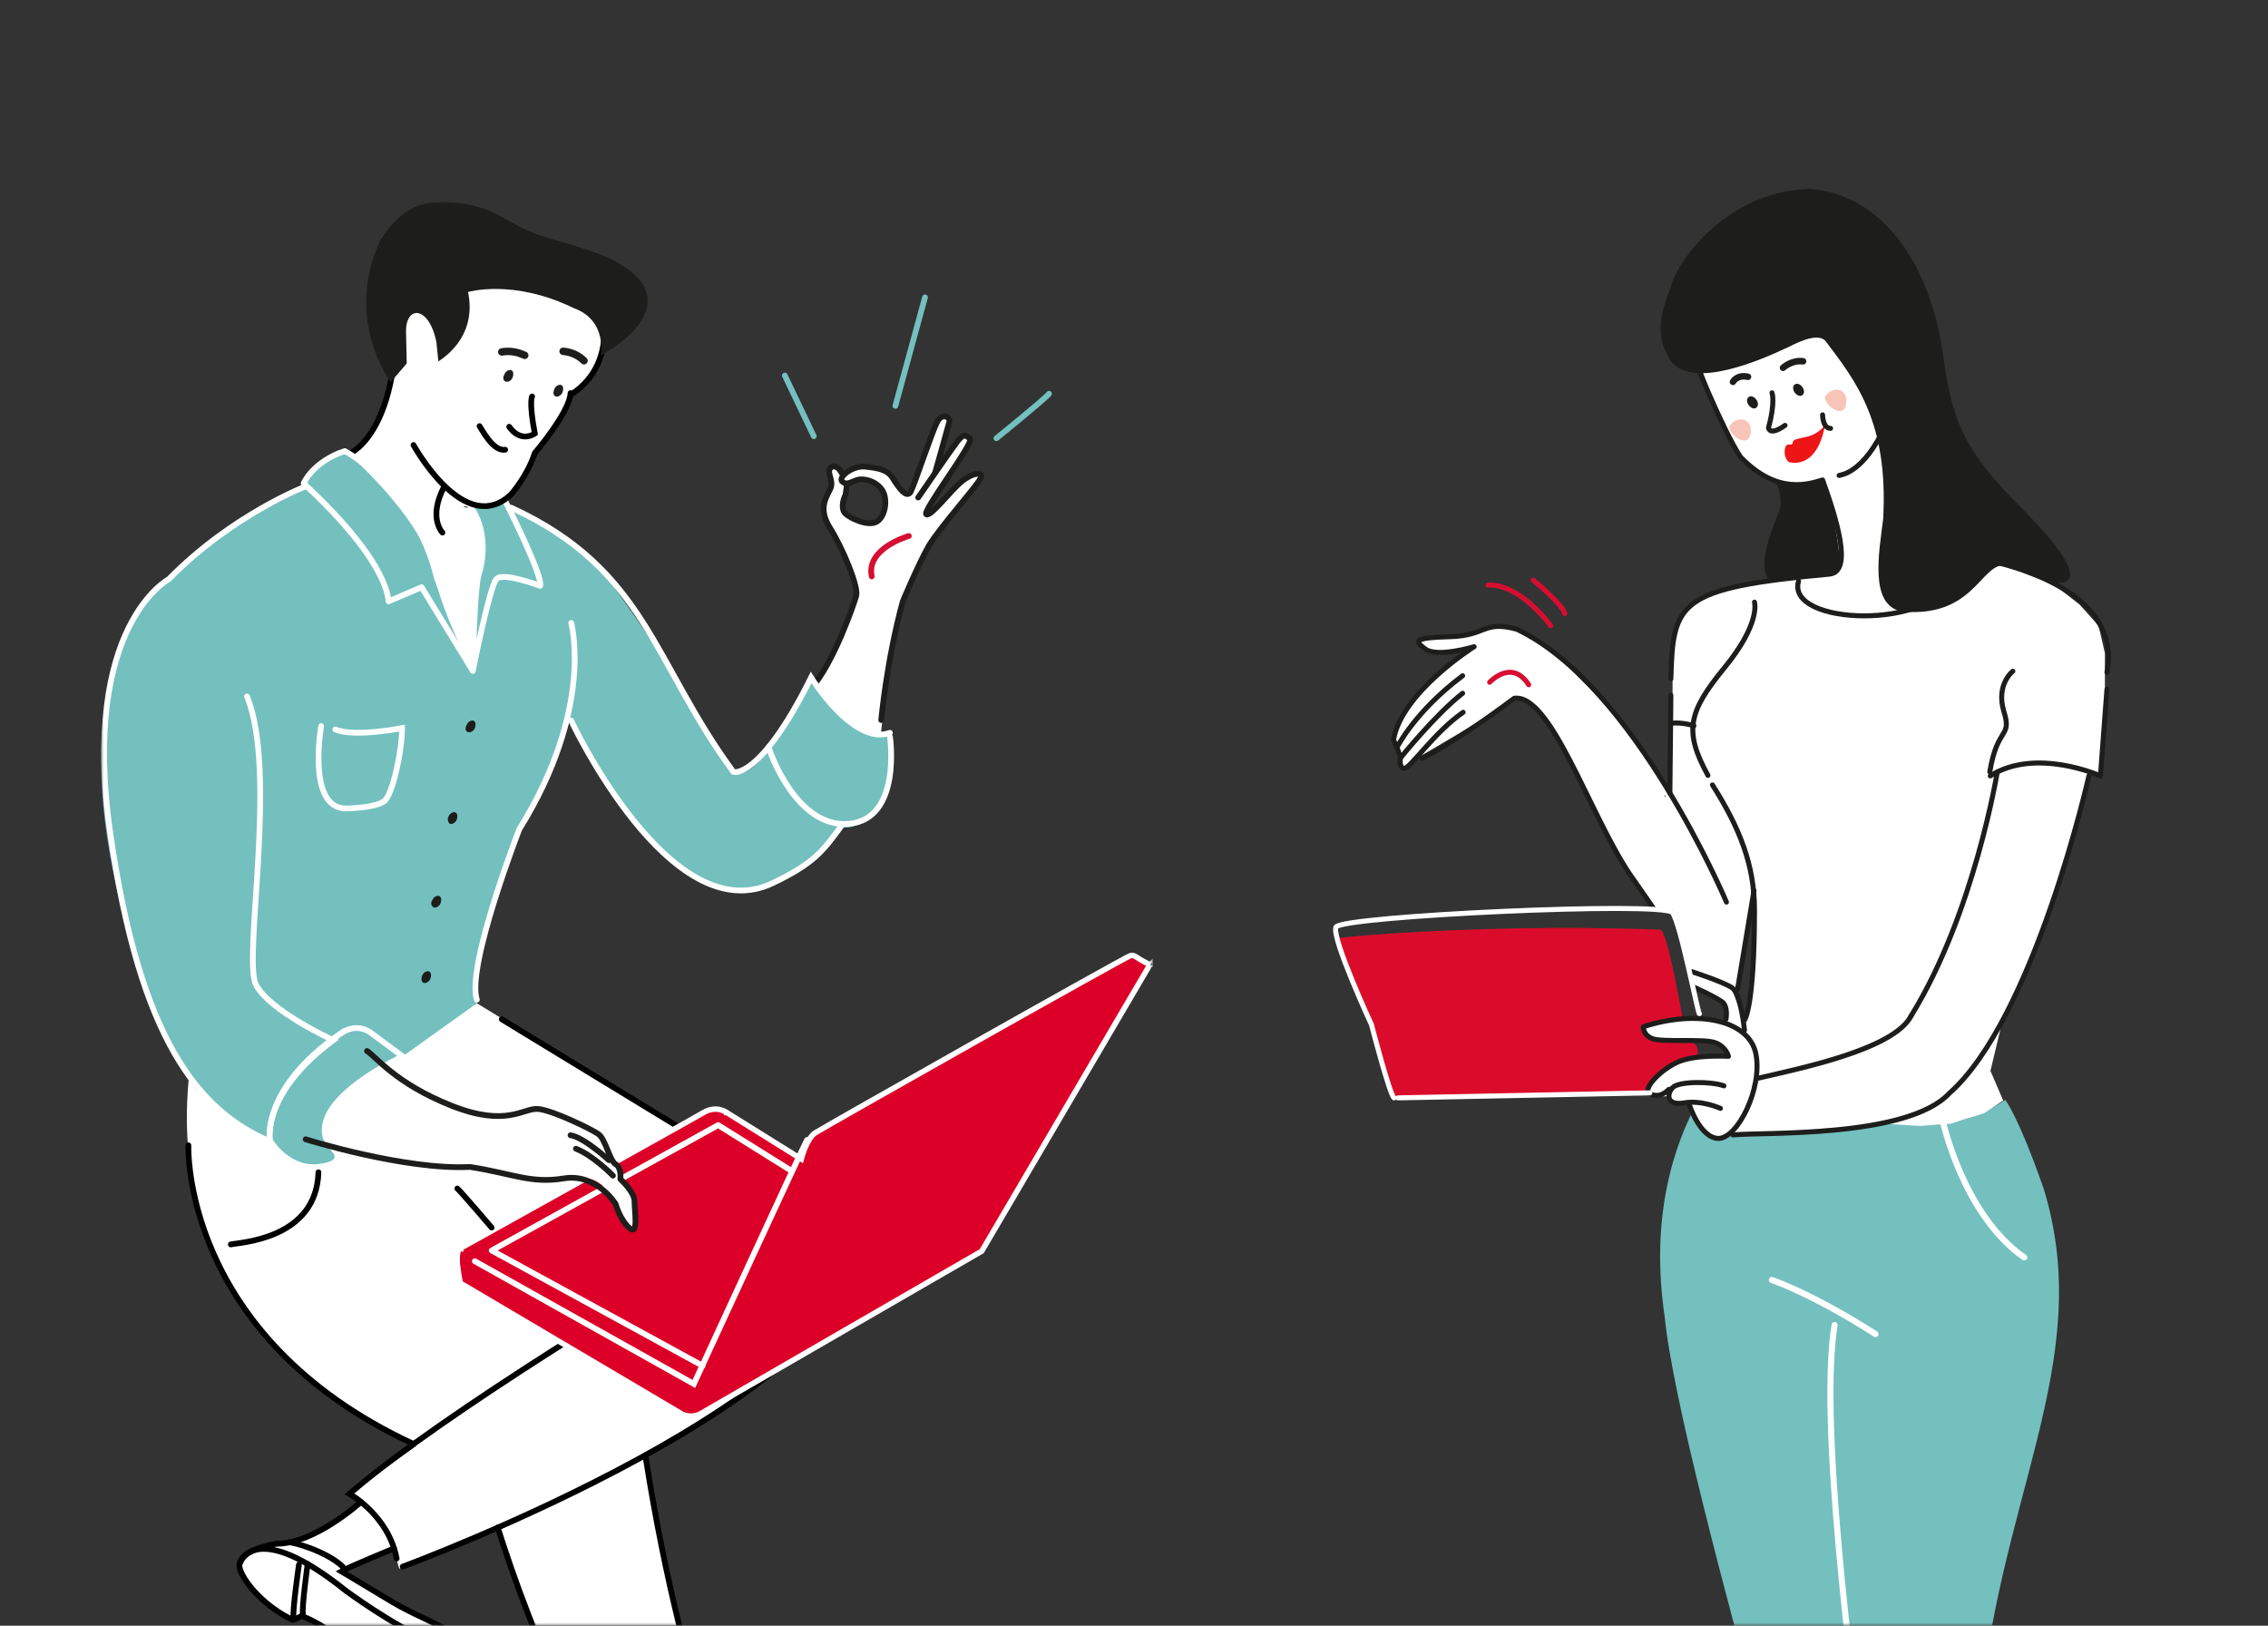 <svg width="360" height="258" viewBox="0 0 360 258" fill="none" xmlns="http://www.w3.org/2000/svg">
<rect x="0" y="0" width="360" height="258" fill="#333333" stroke="none"/>
<mask id="mask0_3147_431" style="mask-type:alpha" maskUnits="userSpaceOnUse" x="0" y="0" width="360" height="258">
<rect width="360" height="258" transform="matrix(1 0 0 -1 0 258)" fill="#DC0128"/>
</mask>
<g mask="url(#mask0_3147_431)">
<path d="M307.606 356.789C310.366 361.327 313.292 360.845 316.043 359.759C313.511 344.856 312.951 289.325 313.914 275.219C316.63 238.158 332.839 216.517 324.428 188.743C320.398 177.178 318.295 174.549 318.295 174.549C297.618 188.13 278.781 163.072 278.781 163.072C278.781 163.072 259.593 177.616 264.237 208.982C266.69 234.04 296.742 332.037 301.911 355.781C303.383 358.024 307.273 357.13 307.615 356.789H307.606Z" fill="#73C0BF"/>
<path d="M286.68 48.838C289.819 50.296 296.166 53.279 296.435 53.548L315.273 84.832L322.337 89.878L330.075 95.933L333.102 99.297L334.111 103.67V111.408L333.102 123.181L331.42 122.509L327.72 137.983L323.683 148.747L317.964 161.53L315.946 169.94L317.964 174.65L314.937 176.668L309.554 178.35L304.845 178.686L299.126 178.35L285.67 180.032H274.569L272.215 180.705L269.86 178.35L267.842 175.323H266.16L264.814 173.977H263.805H262.123L261.45 172.968L263.805 169.94L268.514 167.922H274.569L273.897 166.24L270.869 165.231H265.487C264.949 165.231 262.571 164.782 261.45 164.558L260.441 162.54L266.16 161.53H270.869L273.897 162.54V160.521L273.224 158.839L268.514 156.484L267.842 154.13L274.906 156.821L276.924 162.54L277.597 160.858L278.606 150.093V141.683L276.924 150.766L275.915 155.812V157.157L267.842 153.793L265.487 144.374H262.796L261.45 141.683L263.805 127.554L264.814 125.536L265.487 112.417V104.343L266.16 99.297L268.514 95.933L272.215 93.915L277.933 92.569L283.988 91.56L285.67 88.869V82.478C285.67 81.67 283.652 78.329 282.643 76.759L277.933 74.404L275.579 71.04L272.215 64.312L269.86 57.921L273.224 53.548L286.68 48.838Z" fill="white"/>
<path d="M307.715 356.956C307.715 356.956 286.592 238.805 291.203 210.291" stroke="white" stroke-width="0.967" stroke-linecap="round" stroke-linejoin="round"/>
<path d="M281.244 203.137C281.244 203.137 287.563 205.233 297.699 211.722" stroke="white" stroke-width="0.967" stroke-linecap="round" stroke-linejoin="round"/>
<path d="M308.431 178.096C308.431 178.096 311.698 192.894 321.309 199.559" stroke="white" stroke-width="0.967" stroke-linecap="round" stroke-linejoin="round"/>
<path d="M283.338 67.508C280.874 69.257 280.715 67.906 280.715 67.906C281.828 63.773 281.271 62.343 281.271 62.343" stroke="#1D1D1B" stroke-width="0.795" stroke-linecap="round" stroke-linejoin="round"/>
<path d="M283.894 73.31C283.894 73.31 283.02 72.515 283.338 71.164C283.656 69.893 284.451 71.164 284.609 70.052C284.711 69.58 286.651 69.491 287.689 69.022C289.098 68.385 289.695 67.429 289.695 67.429C288.344 74.899 283.894 73.31 283.894 73.31Z" fill="#ED1515"/>
<path d="M283.021 58.37C283.021 58.37 284.372 57.098 286.2 57.337" stroke="#1D1D1B" stroke-width="1.033" stroke-linecap="round" stroke-linejoin="round"/>
<path d="M275.073 60.595C275.073 60.595 275.709 59.403 277.457 59.8" stroke="#1D1D1B" stroke-width="1.033" stroke-linecap="round" stroke-linejoin="round"/>
<path d="M278.809 63.456C278.491 62.979 277.935 62.74 277.617 62.979C277.22 63.217 277.22 63.773 277.538 64.25C277.856 64.727 278.412 64.966 278.73 64.727C279.127 64.489 279.127 63.932 278.809 63.456Z" fill="#1D1D1B"/>
<path d="M286.121 61.469C285.803 60.992 285.246 60.754 284.929 60.992C284.531 61.231 284.531 61.787 284.849 62.264C285.167 62.74 285.723 62.979 286.041 62.74C286.438 62.502 286.438 61.946 286.121 61.469Z" fill="#1D1D1B"/>
<path d="M277.855 68.859C277.378 71.482 273.881 68.541 274.597 67.508C275.709 65.919 278.331 66.316 277.855 68.859Z" fill="#F7C5B8"/>
<path d="M293.032 64.171C292.555 66.793 289.058 63.853 289.774 62.82C290.886 61.23 293.508 61.548 293.032 64.171Z" fill="#F7C5B8"/>
<path d="M290.57 67.985C289.299 67.985 289.299 65.84 289.299 65.84" stroke="#1D1D1B" stroke-width="0.795" stroke-linecap="round" stroke-linejoin="round"/>
<path d="M264.107 126.155C264.107 126.155 267.662 128.665 263.132 123.181C256.068 111.744 249.107 106.428 247.994 104.68C244.967 101.6 240.665 99.375 238.757 99.295C236.771 99.216 236.612 99.931 233.751 100.408C230.89 100.885 225.089 101.203 225.089 101.6C225.089 101.997 225.327 103.189 227.632 103.348C229.937 103.507 233.274 103.189 233.274 103.189C233.274 103.189 229.142 106.289 228.903 106.447C228.665 106.606 224.294 110.898 222.705 113.441C221.036 115.984 221.354 117.573 221.513 118.447C221.751 119.321 222.149 121.864 222.626 121.864C223.102 121.864 224.533 120.434 225.327 120.036C225.884 119.798 237.902 112.753 240.594 110.735C242.501 110.417 246.985 115.444 250.013 121.864L257.75 137.599L262.459 144.038L265.458 128.142L264.107 126.155Z" fill="white"/>
<path d="M291.523 90.554C289.855 91.428 282.941 92.461 281.034 92.143C278.411 90.077 281.828 82.766 282.464 80.938C283.1 79.111 281.987 76.727 281.987 76.727C281.987 76.727 288.583 76.488 289.616 76.409C289.616 76.329 293.192 89.68 291.523 90.554Z" fill="#1D1D1B"/>
<path d="M308.45 56.542C306.384 41.284 298.358 30.874 287.471 30C275.153 30 266.332 40.569 265.061 45.973C262.518 52.171 263.71 54.714 265.22 57.337C268.796 61.866 279.603 57.098 283.974 55.032C286.279 53.84 288.901 52.887 289.855 54.237C294.464 60.356 299.788 66.952 298.914 82.369C298.278 87.614 296.609 96.196 302.013 97.07C314.49 98.103 314.49 87.614 319.496 90.077C329.032 94.766 333.244 93.097 321.165 80.939C312.185 71.879 309.96 67.588 308.45 56.542Z" fill="#1D1D1B"/>
<path d="M334.435 106.686C337.217 92.302 314.728 88.17 308.211 87.852C305.271 87.693 302.013 80.859 302.013 80.859" stroke="#1D1D1B" stroke-width="0.795" stroke-linecap="round" stroke-linejoin="round"/>
<path d="M268.398 55.668C268.398 55.668 273.325 68.065 276.265 72.515C282.226 78.713 287.311 76.727 289.298 76.171C291.523 82.369 294.146 90.713 290.411 91.11C266.332 93.335 265.537 95.561 265.22 107.719" stroke="#1D1D1B" stroke-width="0.795" stroke-linecap="round" stroke-linejoin="round"/>
<path d="M278.491 95.56C278.491 95.56 279.525 98.898 273.723 105.971C267.922 113.043 267.287 116.063 271.101 123.056" stroke="#1D1D1B" stroke-width="0.795" stroke-linecap="round" stroke-linejoin="round"/>
<path d="M333.403 123.136C333.403 123.136 323.152 118.526 315.92 123.136" stroke="#1D1D1B" stroke-width="0.795" stroke-linecap="round" stroke-linejoin="round"/>
<path d="M268.875 115.189C268.875 115.189 267.047 114.553 265.22 114.792" stroke="#1D1D1B" stroke-width="0.795" stroke-linecap="round" stroke-linejoin="round"/>
<path d="M319.497 106.527C319.497 106.527 316.795 108.593 318.066 112.884C319.417 117.176 317.033 115.189 315.841 122.5" stroke="#1D1D1B" stroke-width="0.795" stroke-linecap="round" stroke-linejoin="round"/>
<path d="M303.364 161.201C300.662 166.525 285.802 169.545 278.967 171.134" stroke="#1D1D1B" stroke-width="0.795" stroke-linecap="round" stroke-linejoin="round"/>
<path d="M274.04 143.161C274.04 143.161 259.497 108.673 240.743 99.852C235.419 98.421 235.975 100.885 230.174 101.044C224.373 101.203 224.452 101.679 226.28 103.03C228.187 104.381 233.988 102.633 233.988 102.633C233.988 102.633 222.466 109.865 221.194 117.414L221.75 118.606C221.75 118.606 224.532 112.964 232.161 107.242" stroke="#1D1D1B" stroke-width="0.795" stroke-linecap="round" stroke-linejoin="round"/>
<path d="M221.751 118.606L222.307 120.275C222.307 120.275 227.87 113.361 232.161 110.023" stroke="#1D1D1B" stroke-width="0.795" stroke-linecap="round" stroke-linejoin="round"/>
<path d="M222.307 120.275C222.307 120.275 221.989 121.785 222.863 121.944C223.737 122.103 227.631 116.222 232.24 113.043" stroke="#1D1D1B" stroke-width="0.795" stroke-linecap="round" stroke-linejoin="round"/>
<path d="M236.453 108.275C236.453 108.275 239.95 104.461 242.651 108.673" stroke="#D60E31" stroke-width="0.795" stroke-linecap="round" stroke-linejoin="round"/>
<path d="M225.725 120.354C225.725 120.354 230.811 117.97 240.347 110.818C246.148 110.024 252.187 128.937 258.624 138.632C258.624 138.632 260.69 141.572 262.439 144.115" stroke="#1D1D1B" stroke-width="0.795" stroke-linecap="round" stroke-linejoin="round"/>
<path d="M265.219 110.341L265.06 125.838" stroke="#1D1D1B" stroke-width="0.795" stroke-linecap="round" stroke-linejoin="round"/>
<path d="M285.485 92.223C283.418 99.296 306.941 100.09 310.199 91.508" stroke="#1D1D1B" stroke-width="0.795" stroke-linecap="round" stroke-linejoin="round"/>
<path d="M278.412 141.334L275.789 157.068" stroke="#1D1D1B" stroke-width="0.795" stroke-linecap="round" stroke-linejoin="round"/>
<path d="M271.816 124.566C276.138 131.378 278.489 137.31 278.489 144.374C278.489 159.848 276.924 161.867 276.924 161.867" stroke="#1D1D1B" stroke-width="0.795" stroke-linecap="round" stroke-linejoin="round"/>
<path d="M334.436 109.388L333.403 123.136" stroke="#1D1D1B" stroke-width="0.795" stroke-linecap="round" stroke-linejoin="round"/>
<path d="M236.204 92.873C236.204 92.873 240.505 92.064 246.147 99.295" stroke="#D60E31" stroke-width="0.795" stroke-linecap="round" stroke-linejoin="round"/>
<path d="M243.364 92.064C243.364 92.064 248.053 95.878 248.371 97.388" stroke="#D60E31" stroke-width="0.795" stroke-linecap="round" stroke-linejoin="round"/>
<path d="M291.921 75.455C292.477 75.296 295.814 74.979 299.311 67.509" stroke="#1D1D1B" stroke-width="0.795" stroke-linecap="round" stroke-linejoin="round"/>
<path d="M212.373 149.36L215.949 158.578L217.777 163.108C217.777 163.108 219.049 167.24 219.446 168.512C219.843 169.783 221.274 174.233 221.274 174.233C221.274 174.233 261.405 173.995 261.643 173.28C261.087 171.531 262.199 172.485 263.471 170.737C264.742 168.988 269.431 167.637 269.431 167.637C269.431 167.637 269.828 165.969 268.636 165.412C268.398 165.333 262.12 165.651 260.848 164.141C259.339 162.075 267.047 161.439 267.047 161.439C267.047 161.439 264.663 147.612 263.55 147.532C262.438 147.532 251.233 146.976 235.657 147.453C220.082 147.93 212.215 148.883 212.215 148.883L212.373 149.36Z" fill="#DB0C2B"/>
<path d="M273.641 172.326C271.734 171.611 266.41 171.531 265.456 172.644C264.503 173.756 264.582 175.505 267.363 175.028C270.145 174.551 273.085 175.902 273.085 175.902" stroke="#1D1D1B" stroke-width="0.795" stroke-linecap="round" stroke-linejoin="round"/>
<path d="M264.901 172.882C263.947 173.836 262.914 174.153 261.801 173.518C260.689 172.803 263.629 169.703 266.41 168.511C269.192 167.319 274.357 167.637 274.357 167.637C274.357 167.637 273.96 165.968 272.053 165.412C270.145 164.856 263.947 165.412 262.358 164.856C260.768 164.3 260.848 162.949 260.848 162.949C269.351 160.167 277.695 161.836 278.728 167.319C279.761 172.803 275.788 180.67 272.768 180.67C269.748 180.59 268.079 175.107 268.079 175.107" stroke="#1D1D1B" stroke-width="0.795" stroke-linecap="round" stroke-linejoin="round"/>
<path d="M268.557 154.207C268.557 154.207 273.484 155.797 274.915 156.75C276.345 157.704 276.901 163.505 276.901 163.505" stroke="#1D1D1B" stroke-width="0.795" stroke-linecap="round" stroke-linejoin="round"/>
<path d="M268.715 156.591C268.715 156.591 271.974 158.022 273.325 158.975C274.358 159.691 273.96 161.757 273.96 161.757" stroke="#1D1D1B" stroke-width="0.795" stroke-linecap="round" stroke-linejoin="round"/>
<path d="M221.274 174.233C220.559 173.677 217.698 162.631 217.698 162.631C217.698 162.631 211.341 148.883 212.056 147.135C212.771 145.386 264.028 143.002 265.458 144.83C266.809 146.658 269.511 160.962 269.749 160.883" stroke="white" stroke-width="0.795" stroke-linecap="round" stroke-linejoin="round"/>
<path d="M275.073 180.114C279.602 179.637 302.727 180.67 309.403 173.518C322.912 161.598 331.574 123.135 331.574 123.135" stroke="#1D1D1B" stroke-width="0.795" stroke-linecap="round" stroke-linejoin="round"/>
<path d="M303.364 161.2C313.377 144.989 317.033 122.5 317.033 122.5" stroke="#1D1D1B" stroke-width="0.795" stroke-linecap="round" stroke-linejoin="round"/>
<path d="M221.909 174.233L261.881 173.438" stroke="white" stroke-width="0.795" stroke-linecap="round" stroke-linejoin="round"/>
<g clip-path="url(#clip0_3147_431)">
<path fill-rule="evenodd" clip-rule="evenodd" d="M59.786 236.533C59.786 236.533 53.448 241.293 51.496 242.529C47.63 244.971 37.396 245.702 38.08 248.977C38.764 252.251 46.013 257.057 46.184 257.15C46.355 257.244 48.167 256.559 48.167 256.559C48.167 256.559 56.613 261.249 58.511 263.536C60.408 265.822 68.061 270.154 71.265 266.654C74.469 263.154 73.707 260.518 71.654 259.243C69.601 257.967 53.992 249.482 53.992 249.482L65.051 244.334L59.786 236.541V236.533Z" fill="white"/>
<path fill-rule="evenodd" clip-rule="evenodd" d="M129.547 108.287C129.998 108.225 135.621 96.714 136.01 94.661C136.399 92.608 132.285 84.108 132.09 83.913C131.896 83.719 129.99 81.323 130.955 79.457C131.919 77.59 132.261 77.279 131.857 76.377C131.453 75.475 132.16 74.448 132.16 74.448C132.16 74.448 132.355 73.935 133.101 75.094C133.848 76.252 134.276 77.108 133.957 78.772C133.638 80.437 134.346 82.537 135.473 82.731C136.601 82.925 139.735 83.252 140.14 81.992C140.544 80.732 141.726 77.699 139.323 76.82C136.92 75.941 135.17 76.579 134.742 76.649C134.315 76.719 133.319 76.447 134.081 75.56C134.843 74.674 137.472 72.449 141.065 75.133C141.065 75.133 142.986 78.687 143.88 78.578C144.775 78.469 145.801 74.822 145.817 74.767C145.833 74.713 148.796 66.492 149.55 66.337C150.304 66.181 150.717 66.274 150.507 67.604C150.297 68.934 148.632 75.311 148.632 75.311L152.49 69.486C152.49 69.486 154.162 68.872 153.773 70.046C153.384 71.221 146.688 81.479 146.797 81.455C146.906 81.432 147.598 81.502 147.684 81.44C147.769 81.378 154.006 74.09 155.57 75.272C155.57 75.272 155.943 76.05 155.336 76.641C154.73 77.232 145.514 86.931 143.297 95.447C141.081 103.963 139.712 117.441 139.712 117.441L129.804 113.225L129.547 108.295V108.287Z" fill="white"/>
<path d="M53.19 75.996C55.469 72.014 60.128 68.802 62.538 60.045C63.433 56.786 62.57 44.405 62.57 44.405L84.532 42.095C84.532 42.095 92.496 44.661 92.877 45.307C93.258 45.952 96.603 49.926 96.346 50.315C96.089 50.704 96.797 58.598 90.669 62.603C90.669 62.603 87.332 71.01 84.89 71.913C84.89 71.913 82.363 79.293 78.124 80.188L73.481 80.367C73.481 80.367 77.72 81.782 77.72 82.295C77.72 82.808 77.976 108.364 77.976 108.364C77.976 108.364 70.401 113.373 70.145 111.833C69.888 110.293 67.322 90.897 64.109 87.428C60.898 83.96 53.19 75.996 53.19 75.996Z" fill="white"/>
<mask id="mask1_3147_431" style="mask-type:luminance" maskUnits="userSpaceOnUse" x="15" y="32" width="168" height="276">
<path d="M15.993 32H182.985V307.897H15.993V32Z" fill="white"/>
</mask>
<g mask="url(#mask1_3147_431)">
<path d="M46.596 256.761C46.386 255.688 47.452 248.307 47.452 248.307" stroke="black" stroke-width="0.91" stroke-miterlimit="10" stroke-linecap="round"/>
<path d="M75.704 159.219L113.401 182.325L132.276 209.903C132.276 209.903 107.14 230.443 102.326 230.87C102.326 230.87 108.641 272.377 119.226 291.952L111.627 296.02C111.627 296.02 94.191 291.206 78.893 242.318L80.495 241.681L63.378 248.952C60.593 239.433 55.352 237.076 55.352 237.076L66.053 229.478C66.053 229.478 25.51 214.18 30.006 170.745L75.704 159.211V159.219Z" fill="white"/>
<path d="M79.004 242.428C83.818 257.516 95.476 289.394 111.738 296.129L119.336 292.062C119.336 292.062 108.961 272.487 102.436 230.98" stroke="black" stroke-width="0.91" stroke-miterlimit="10" stroke-linecap="round"/>
<path d="M63.923 248.626C63.923 248.626 139.238 220.815 136.026 196.099L79.649 161.763" stroke="black" stroke-width="0.91" stroke-miterlimit="10" stroke-linecap="round"/>
<path d="M107.887 201.877C107.887 201.877 70.549 224.018 55.469 237.076C55.469 237.076 61.675 240.498 62.958 247.342" stroke="black" stroke-width="0.91" stroke-miterlimit="10" stroke-linecap="round"/>
<path d="M127.35 183.385L127.35 183.385L127.35 183.385L127.192 183.937L126.705 183.633L115.366 176.572L115.348 176.561L115.333 176.549L115.333 176.549L115.333 176.549L115.332 176.549L115.332 176.548L115.332 176.548L115.323 176.542C115.314 176.535 115.298 176.524 115.276 176.51C115.232 176.481 115.163 176.439 115.073 176.392C114.891 176.297 114.625 176.181 114.293 176.104C113.638 175.952 112.713 175.945 111.647 176.577L111.646 176.577C110.462 177.277 100.773 182.684 91.392 187.911C86.699 190.525 82.079 193.097 78.633 195.014C76.91 195.973 75.48 196.768 74.481 197.324L73.323 197.968L73.018 198.137L72.94 198.181L72.92 198.192L72.915 198.194L72.914 198.195C72.914 198.195 72.914 198.195 72.914 198.195C72.912 198.197 72.908 198.201 72.903 198.206C72.879 198.231 72.82 198.303 72.758 198.458C72.632 198.773 72.497 199.417 72.597 200.658C72.755 201.929 72.888 202.719 72.98 203.188C73.02 203.394 73.052 203.537 73.075 203.631L108.216 224.395L108.216 224.396L108.216 224.396L108.218 224.397L108.225 224.4C108.234 224.405 108.249 224.412 108.269 224.422C108.311 224.442 108.374 224.471 108.457 224.504C108.624 224.569 108.865 224.646 109.157 224.694C109.739 224.789 110.513 224.764 111.315 224.291C112.227 223.753 123.383 217.306 134.306 210.996C139.769 207.84 145.174 204.718 149.214 202.385L154.087 199.572L155.448 198.786L155.806 198.579L155.83 198.565L182.401 153.307L182.466 153.196L182.525 153.167C182.521 153.163 182.518 153.16 182.514 153.156C182.42 153.062 182.224 152.921 181.845 152.744L181.845 152.744L181.835 152.739C181.442 152.544 181.128 152.355 180.865 152.191C180.783 152.14 180.709 152.092 180.641 152.049C180.481 151.947 180.351 151.864 180.225 151.794C180.053 151.699 179.928 151.652 179.812 151.635C179.702 151.619 179.569 151.626 179.379 151.689L179.369 151.693C179.365 151.694 179.358 151.697 179.347 151.702C179.318 151.715 179.277 151.735 179.221 151.763C179.11 151.817 178.956 151.897 178.759 152.001C178.365 152.209 177.81 152.509 177.116 152.888C175.728 153.646 173.789 154.72 171.481 156.006C166.865 158.578 160.775 161.998 154.664 165.441C142.43 172.336 130.148 179.307 129.416 179.78L129.416 179.78L129.408 179.785C129.133 179.954 128.859 180.247 128.6 180.624C128.343 180.997 128.117 181.427 127.93 181.841C127.743 182.253 127.597 182.641 127.498 182.927C127.449 183.069 127.411 183.185 127.387 183.265C127.374 183.305 127.365 183.335 127.359 183.356L127.352 183.379L127.35 183.384L127.35 183.385L127.35 183.385ZM72.914 198.195C72.911 198.19 72.889 198.151 72.704 197.817L72.913 198.195C72.914 198.195 72.914 198.195 72.914 198.195ZM182.575 153.232C182.575 153.232 182.574 153.231 182.573 153.229C182.574 153.231 182.575 153.232 182.575 153.232ZM182.59 153.129C182.591 153.128 182.591 153.127 182.591 153.127C182.591 153.127 182.59 153.128 182.59 153.129Z" fill="#DC0028" stroke="white" stroke-width="0.866"/>
<path fill-rule="evenodd" clip-rule="evenodd" d="M81.679 81.105C81.679 81.105 90.133 83.89 95.903 91.161C104.357 101.863 116.334 122.721 116.334 122.721C116.334 122.721 119.118 123.896 122.649 117.907C127.463 109.671 128.747 107.641 128.747 107.641C128.747 107.641 135.808 118.871 141.26 116.414C141.26 116.414 143.29 125.933 137.729 129.892C134.844 132.03 133.452 131.175 133.452 131.175C133.452 131.175 126.367 141.332 117.594 141.332C104.863 141.332 90.662 115.877 90.662 114.376C90.662 112.875 87.667 123.04 81.78 133.524C78.996 138.548 74.952 153.869 75.698 159.22L63.908 167.65C63.908 167.65 46.713 175.7 53.16 182.613L53.276 184.27C53.276 184.27 46.044 187.225 42.832 181.128C42.832 181.128 33.522 177.278 29.564 170.753C22.93 160.052 9.771 123.577 19.508 101.645C19.508 101.645 22.502 89.559 48.501 77.575L48.61 76.61C48.61 76.61 52.755 70.038 55.003 71.749C55.003 71.749 66.684 81.852 68.613 90.197C70.542 98.542 75.029 106.35 75.029 106.35L75.566 92.227C75.566 92.227 77.814 83.345 74.602 80.351L79.781 79.472L81.663 81.098L81.679 81.105Z" fill="#73C0BF"/>
<path d="M139.875 114.267C139.875 114.267 140.731 104.856 143.297 95.438C143.297 95.438 145.755 89.551 147.466 86.556C149.286 83.562 155.064 77.146 155.593 75.964C156.238 74.891 154.628 74.891 152.809 76.283C150.989 77.675 147.785 82.061 147.03 81.633C146.284 81.206 154.628 70.294 153.983 69.649C153.337 69.112 153.019 68.684 151.953 70.077C150.88 71.469 145.747 78.958 145.747 78.958" stroke="#1D1D1B" stroke-width="0.91" stroke-linecap="round" stroke-linejoin="round"/>
<path d="M148.43 75.007C148.43 75.007 150.46 67.837 150.677 66.981C150.895 66.126 149.503 65.48 148.749 66.981C148.002 68.373 145.218 76.718 144.58 78.001C143.934 79.284 142.55 77.255 141.695 75.863C140.839 74.47 139.237 74.26 137.199 74.043C135.17 73.934 132.813 75.863 133.777 76.5C133.995 76.609 134.096 76.718 134.314 76.718C135.061 76.718 135.815 76.073 136.671 76.073C137.744 76.073 139.237 76.5 140.092 77.892C140.948 79.284 140.52 82.061 139.128 82.815C137.736 83.562 135.061 82.279 134.205 81.532C133.459 80.785 133.777 79.393 134.205 78.538L134.423 77.037" stroke="#1D1D1B" stroke-width="0.91" stroke-linecap="round" stroke-linejoin="round"/>
<path d="M133.669 75.109C133.669 75.109 132.923 73.608 131.958 74.144C130.994 74.79 132.386 76.174 131.849 77.458C131.313 78.741 129.711 80.561 131.741 83.773C133.77 86.985 136.337 93.183 135.909 94.575C135.481 96.076 132.596 104.312 129.384 108.481" stroke="#1D1D1B" stroke-width="0.91" stroke-linecap="round" stroke-linejoin="round"/>
<path d="M144.261 85.063C144.261 85.063 137.417 86.992 138.373 91.479" stroke="#D60E31" stroke-width="0.91" stroke-linecap="round" stroke-linejoin="round"/>
<path d="M29.906 181.765C29.906 181.765 28.731 212.041 65.634 229.159" stroke="black" stroke-width="0.91" stroke-miterlimit="10" stroke-linecap="round"/>
<path d="M48.625 77.146C48.625 77.146 36.858 81.641 26.802 91.907C26.802 91.907 12.787 99.288 17.492 132.131C22.198 164.974 31.507 176.313 42.846 181.127C42.846 181.127 41.345 173.638 52.902 165.083C52.902 165.083 42.628 160.378 40.599 156.201C38.569 151.924 44.129 122.503 39.206 110.526" stroke="white" stroke-width="0.91" stroke-miterlimit="10" stroke-linecap="round"/>
<path d="M55.469 72.005C55.469 72.005 65.742 67.937 62.212 39.271C60.711 27.395 92.06 42.265 95.055 46.869C95.055 46.869 98.904 57.244 90.668 62.594" stroke="black" stroke-width="0.91" stroke-miterlimit="10" stroke-linecap="round"/>
<path d="M84.462 62.914C84.462 62.914 83.926 63.661 84.89 68.801C84.89 68.801 82.751 70.403 80.823 67.728" stroke="black" stroke-width="0.91" stroke-miterlimit="10" stroke-linecap="round"/>
<path d="M76.118 67.627C76.436 68.055 78.256 71.694 80.185 71.368" stroke="black" stroke-width="0.91" stroke-miterlimit="10" stroke-linecap="round"/>
<path d="M80.286 60.565C80.605 60.674 81.142 60.456 81.36 59.919C81.578 59.383 81.469 58.846 81.15 58.745C80.831 58.636 80.294 58.854 80.076 59.39C79.758 59.927 79.867 60.464 80.294 60.565H80.286Z" fill="#1D1D1B"/>
<path d="M74.297 116.188C74.615 116.297 75.152 116.079 75.37 115.55C75.588 115.013 75.479 114.477 75.16 114.376C74.841 114.267 74.304 114.484 74.087 115.013C73.768 115.55 73.869 116.087 74.304 116.188H74.297Z" fill="#1D1D1B"/>
<path d="M71.413 130.739C71.732 130.848 72.268 130.63 72.486 130.101C72.696 129.565 72.595 129.028 72.268 128.927C71.95 128.818 71.413 129.036 71.195 129.565C70.977 129.992 71.086 130.529 71.413 130.739Z" fill="#1D1D1B"/>
<path d="M68.846 144.007C69.165 144.116 69.702 143.899 69.919 143.362C70.137 142.825 70.028 142.289 69.709 142.188C69.391 142.079 68.854 142.296 68.636 142.833C68.317 143.261 68.426 143.797 68.854 144.007H68.846Z" fill="#1D1D1B"/>
<path d="M67.235 155.984C67.554 156.093 68.091 155.875 68.309 155.339C68.519 154.802 68.418 154.266 68.091 154.164C67.772 154.056 67.235 154.273 67.018 154.81C66.8 155.347 66.909 155.883 67.235 155.984Z" fill="#1D1D1B"/>
<path d="M88.204 62.914C88.522 63.023 89.059 62.805 89.277 62.269C89.495 61.732 89.386 61.195 89.067 61.094C88.748 60.985 88.211 61.203 87.993 61.74C87.776 62.276 87.776 62.704 88.204 62.914Z" fill="#1D1D1B"/>
<path d="M95.373 56.389C95.373 56.389 106.075 50.929 101.789 44.731C97.403 39.38 88.42 38.952 82.852 36.176C78.675 34.037 78.675 33.392 73.76 32.326C69.374 31.681 64.451 31.362 60.282 38.315C54.613 50.727 61.885 60.355 61.993 60.674L64.56 57.68L64.451 52.757C64.342 48.371 68.091 48.48 69.265 54.258L69.584 57.361C75.036 53.721 74.826 48.806 74.289 46.341C74.289 46.341 81.46 44.202 91.088 48.907C96.439 50.836 95.365 56.397 95.365 56.397L95.373 56.389Z" fill="#1D1D1B"/>
<path d="M79.649 55.852C80.933 55.635 82.107 55.852 83.289 56.389" stroke="#1D1D1B" stroke-width="1.182" stroke-linecap="round" stroke-linejoin="round"/>
<path d="M89.386 55.751C90.669 55.86 91.843 56.397 92.699 57.252" stroke="#1D1D1B" stroke-width="1.182" stroke-linecap="round" stroke-linejoin="round"/>
<path d="M54.077 164.01C56.861 162.081 59 164.01 59 164.01L63.923 167.649C63.923 167.649 49.699 174.174 51.728 180.591L52.903 182.302C52.903 182.302 55.469 184.658 50.546 185.187C45.623 185.724 42.847 181.011 42.847 181.011C42.847 181.011 41.346 172.774 54.077 164.002V164.01Z" stroke="white" stroke-width="0.91" stroke-miterlimit="10" stroke-linecap="round"/>
<path d="M48.197 76.719C48.197 76.719 49.589 73.297 54.722 71.586C54.722 71.586 65.851 77.255 69.374 91.806L75.044 106.459L66.917 93.191L61.675 95.438C61.566 95.547 62.313 89.769 48.197 76.719Z" stroke="white" stroke-width="0.91" stroke-linecap="round" stroke-linejoin="round"/>
<path d="M80.185 79.495C80.185 79.495 86.173 91.262 85.746 92.973C85.746 92.973 79.757 90.725 78.793 91.9C77.719 93.074 75.052 106.451 75.052 106.451C75.052 106.451 75.262 93.4 76.016 91.044C76.763 88.905 77.517 83.018 73.769 79.386" stroke="white" stroke-width="0.91" stroke-linecap="round" stroke-linejoin="round"/>
<path d="M70.23 84.527C70.23 84.527 67.873 82.17 70.549 77.146" stroke="black" stroke-width="0.91" stroke-miterlimit="10" stroke-linecap="round"/>
<path d="M133.561 131.057C130.675 135.016 129.174 137.046 122.649 140.149C106.387 147.957 90.662 114.368 90.662 114.368" stroke="white" stroke-width="0.91" stroke-miterlimit="10" stroke-linecap="round"/>
<path d="M81.142 80.568C102.537 90.406 103.603 105.066 116.334 122.394C116.116 122.713 120.611 123.895 128.746 107.524C128.746 107.524 135.489 118.435 141.26 116.296" stroke="white" stroke-width="0.91" stroke-miterlimit="10" stroke-linecap="round"/>
<path d="M90.668 98.86C90.668 98.86 94.409 112.338 82.432 131.594C82.432 131.594 73.978 153.308 75.689 158.659" stroke="white" stroke-width="0.91" stroke-miterlimit="10" stroke-linecap="round"/>
<path d="M50.982 115.231C50.982 115.231 48.524 129.027 55.477 128.281C55.477 128.281 59.754 128.172 61.038 127.107C62.321 126.033 63.822 119.189 63.822 115.55C63.822 115.55 56.223 117.051 53.229 115.767" stroke="white" stroke-width="0.91" stroke-miterlimit="10" stroke-linecap="round"/>
<path d="M65.634 70.621C65.634 70.621 73.761 85.491 81.15 78.429C81.15 78.429 83.716 75.544 84.891 71.904C84.891 71.904 90.451 65.379 90.56 62.385" stroke="black" stroke-width="0.91" stroke-miterlimit="10" stroke-linecap="round"/>
<path d="M72.586 188.617C73.014 188.936 78.038 194.823 78.038 194.823" stroke="black" stroke-width="0.91" stroke-miterlimit="10" stroke-linecap="round"/>
<path d="M128.109 180.91C127.572 181.765 110.135 219.632 110.135 219.632L75.371 200.158" stroke="white" stroke-width="0.91" stroke-miterlimit="10" stroke-linecap="round"/>
<path d="M111.527 216.747L78.046 198.455L113.992 178.553L125.65 185.825" stroke="white" stroke-width="0.91" stroke-linecap="round" stroke-linejoin="round"/>
<path d="M87.565 184.767C87.674 185.086 87.783 187.015 87.993 187.015C88.203 187.015 94.3 185.413 96.656 189.371C98.904 193.33 100.397 194.932 100.397 194.932C100.397 194.932 101.144 190.973 101.043 190.763C100.934 190.545 98.686 186.914 98.686 186.914L97.94 184.557C97.94 184.557 96.866 181.773 96.439 181.672C96.011 181.563 88.413 177.822 88.311 178.032C88.094 178.242 87.775 182.955 87.666 183.274C87.557 183.593 87.557 184.775 87.557 184.775L87.565 184.767Z" fill="white"/>
<path d="M58.253 166.794C59.645 167.649 62.748 171.927 71.622 175.458C80.504 178.989 83.07 175.777 85.419 175.994C87.775 176.212 93.873 179.206 94.938 179.953C96.113 180.7 96.758 184.23 97.723 184.767C98.687 185.304 98.469 187.124 98.469 187.124C98.469 187.124 100.717 189.153 100.717 190.654C100.717 192.257 101.362 196.106 99.97 194.932C98.469 193.758 97.723 191.082 97.723 191.082C97.723 191.082 94.728 186.159 89.487 187.015C84.245 187.87 81.46 186.268 74.617 185.195C64.242 185.731 48.516 180.808 48.516 180.808" stroke="#1D1D1B" stroke-width="0.91" stroke-linecap="round" stroke-linejoin="round"/>
<path d="M91.414 182.302C94.199 183.375 97.294 186.579 97.294 186.579" stroke="#1D1D1B" stroke-width="0.91" stroke-linecap="round" stroke-linejoin="round"/>
<path d="M90.559 180.163C92.698 180.482 96.657 184.122 96.657 184.122" stroke="#1D1D1B" stroke-width="0.91" stroke-linecap="round" stroke-linejoin="round"/>
<path d="M57.288 238.36C57.288 238.36 50.016 244.994 43.919 244.994C43.919 244.994 36.966 245.959 38.141 249.163C38.996 251.519 42.309 255.151 46.486 257.08M46.486 257.08C46.804 257.189 46.167 256.971 46.486 257.08ZM46.486 257.08C46.703 257.08 47.878 256.442 47.878 256.442C52.692 258.262 59.217 264.142 59.217 264.142C59.217 264.142 68.417 271.631 72.158 265.534C76.226 259.009 69.164 258.363 62.211 254.195C56.541 250.773 54.185 249.381 54.185 249.381C55.468 248.634 62.53 245.741 62.53 245.741" stroke="black" stroke-width="0.91" stroke-miterlimit="10" stroke-linecap="round"/>
<path d="M38.141 247.989C38.141 247.989 40.388 240.818 54.94 252.484C54.94 252.484 62.32 257.944 67.99 260.292C71.731 261.785 72.804 264.889 70.665 266.926" stroke="black" stroke-width="0.91" stroke-miterlimit="10" stroke-linecap="round"/>
<path d="M48.088 256.115C47.878 255.151 48.834 248.198 48.834 248.198" stroke="black" stroke-width="0.91" stroke-miterlimit="10" stroke-linecap="round"/>
<path d="M45.84 244.777C46.377 244.669 51.828 246.17 54.395 248.627" stroke="black" stroke-width="0.91" stroke-miterlimit="10" stroke-linecap="round"/>
<path d="M36.64 197.491C37.923 197.172 50.227 196.744 50.545 186.043" stroke="black" stroke-width="0.91" stroke-miterlimit="10" stroke-linecap="round"/>
<path d="M122.012 118.544C122.012 118.863 126.289 131.486 134.743 130.739C143.197 129.992 141.268 116.942 141.268 116.942" stroke="white" stroke-width="0.91" stroke-miterlimit="10" stroke-linecap="round"/>
<path d="M124.577 59.601L129.174 69.229" stroke="#73C0BF" stroke-width="0.91" stroke-linecap="round" stroke-linejoin="round"/>
<path d="M142.123 64.415L146.829 47.188" stroke="#73C0BF" stroke-width="0.91" stroke-linecap="round" stroke-linejoin="round"/>
<path d="M158.167 69.548C158.167 69.548 165.976 63.233 166.512 62.486" stroke="#73C0BF" stroke-width="0.91" stroke-linecap="round" stroke-linejoin="round"/>
</g>
</g>
</g>
<defs>
<clipPath id="clip0_3147_431">
<rect width="167" height="275.897" fill="white" transform="matrix(-1 0 0 1 183 32)"/>
</clipPath>
</defs>
</svg>